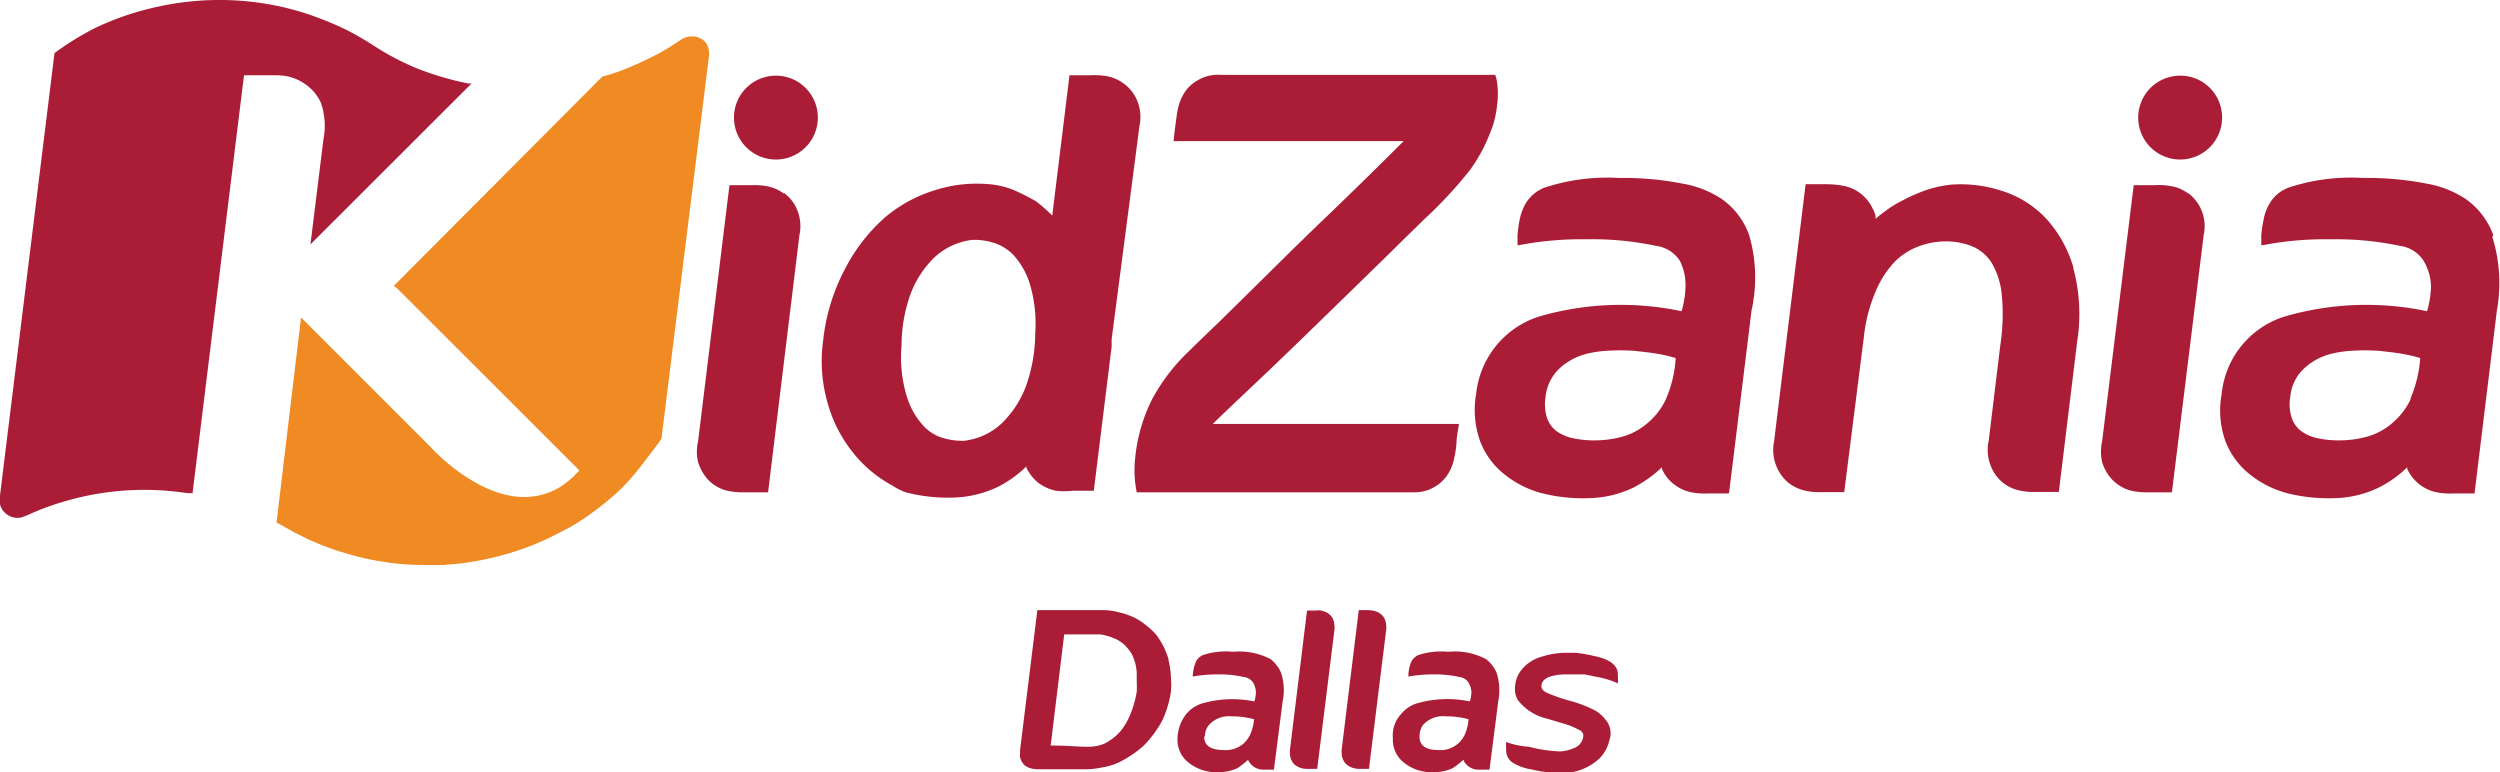 <?xml version="1.0" encoding="UTF-8"?> <svg xmlns="http://www.w3.org/2000/svg" viewBox="0 0 127.56 39.4"> <defs> <style>.cls-1{fill:#ab1d37;}.cls-2{fill:#ef8b22;}</style> </defs> <g id="Слой_2" data-name="Слой 2"> <g id="Слой_1-2" data-name="Слой 1"> <path class="cls-1" d="M113.38,6a2.14,2.14,0,1,1-2.13-2.14A2.13,2.13,0,0,1,113.38,6"></path> <path class="cls-1" d="M41.73,6a2.14,2.14,0,1,1-2.14-2.14A2.14,2.14,0,0,1,41.73,6"></path> <path class="cls-1" d="M58,5.08a2,2,0,0,0-.64-.8,2.11,2.11,0,0,0-.86-.39,3.77,3.77,0,0,0-.85-.05H54.57L53.69,11a7.83,7.83,0,0,0-.83-.73,11.39,11.39,0,0,0-1.06-.54,4.23,4.23,0,0,0-1.44-.34,7,7,0,0,0-2.64.31,7.23,7.23,0,0,0-2.55,1.38,8.9,8.9,0,0,0-2,2.54A10.08,10.08,0,0,0,42,17.38a7.65,7.65,0,0,0,.2,3.08A7.06,7.06,0,0,0,43.45,23a6.51,6.51,0,0,0,2.09,1.78,3,3,0,0,0,.71.35,8.62,8.62,0,0,0,2.34.26A5.59,5.59,0,0,0,51,24.8a6,6,0,0,0,1.37-1h0a.14.14,0,0,1,0,.06,2.24,2.24,0,0,0,.64.8,2.36,2.36,0,0,0,.87.38,3.82,3.82,0,0,0,.85,0h1.08l.91-7.35c0-.13,0-.25,0-.38L58.14,6.43A2.18,2.18,0,0,0,58,5.08m-5.18,12a8.08,8.08,0,0,1-.47,2.62,5.13,5.13,0,0,1-1,1.65,3.3,3.3,0,0,1-1.15.86,3.43,3.43,0,0,1-1,.28,3.27,3.27,0,0,1-1-.12,2.19,2.19,0,0,1-1.09-.65,3.89,3.89,0,0,1-.84-1.49A6.8,6.8,0,0,1,46,17.65,7.82,7.82,0,0,1,46.46,15a5.07,5.07,0,0,1,1-1.64,3.36,3.36,0,0,1,1.14-.84,3.43,3.43,0,0,1,1-.28,3.27,3.27,0,0,1,1,.12,2.4,2.4,0,0,1,1.1.64,3.9,3.9,0,0,1,.84,1.47,7,7,0,0,1,.28,2.55"></path> <path class="cls-1" d="M40,9.88a2.14,2.14,0,0,0-.87-.38,3.72,3.72,0,0,0-.84-.05H37.22l-1.6,13.06a2.3,2.3,0,0,0,0,1.07,2.39,2.39,0,0,0,.52.91,2.06,2.06,0,0,0,.89.53,3.66,3.66,0,0,0,1,.1h1.16L40.79,12a2.18,2.18,0,0,0-.14-1.35,2,2,0,0,0-.64-.8"></path> <path class="cls-1" d="M76.35,4a1.82,1.82,0,0,0-.06-.18h-14a2,2,0,0,0-1.2.29,1.86,1.86,0,0,0-.7.69,2.61,2.61,0,0,0-.3.81c-.06.28-.2,1.44-.21,1.59H71.62C70.36,8.46,68.93,9.86,67.74,11c-.62.59-1.25,1.21-1.9,1.84l-1.9,1.88-1.79,1.76c-.58.55-1.09,1.05-1.54,1.49a9.72,9.72,0,0,0-1.83,2.41,8.58,8.58,0,0,0-.89,3.41A5.74,5.74,0,0,0,58,25.12s14.11,0,14.15,0a2,2,0,0,0,1.07-.29,1.9,1.9,0,0,0,.69-.69,2.38,2.38,0,0,0,.3-.81,4.82,4.82,0,0,0,.11-.8c0-.25.1-.71.12-.9H61.88c1.22-1.19,2.55-2.41,3.72-3.55.62-.59,1.25-1.21,1.9-1.84l1.92-1.87,1.75-1.71c.57-.57,1.09-1.07,1.54-1.51A21.72,21.72,0,0,0,75,8.68,8.26,8.26,0,0,0,76,6.86a4.92,4.92,0,0,0,.39-1.53A4,4,0,0,0,76.35,4"></path> <path class="cls-1" d="M111.66,9.88a2,2,0,0,0-.87-.38,3.27,3.27,0,0,0-.85-.05h-1.07l-1.61,13.06a2.42,2.42,0,0,0,0,1.07,2.27,2.27,0,0,0,.52.9,2.11,2.11,0,0,0,.89.54,3.62,3.62,0,0,0,1,.1h1.15L112.44,12a2.11,2.11,0,0,0-.78-2.14"></path> <path class="cls-1" d="M105.8,13.67a6.3,6.3,0,0,0-1.43-2.55,5.25,5.25,0,0,0-2.22-1.38,6.77,6.77,0,0,0-2.59-.32,5.93,5.93,0,0,0-1.34.3,8.65,8.65,0,0,0-1.13.5,5.54,5.54,0,0,0-.88.54c-.24.18-.41.31-.51.4a.43.43,0,0,1,0-.11.52.52,0,0,0-.06-.2c0-.07-.05-.13-.08-.19a2.14,2.14,0,0,0-.64-.8A2.11,2.11,0,0,0,94,9.47a5.17,5.17,0,0,0-.75-.07H92.13s-1.61,13.12-1.61,13.13a2.18,2.18,0,0,0,.15,1.33,2.08,2.08,0,0,0,.63.81,2.2,2.2,0,0,0,.87.38,3.17,3.17,0,0,0,.76.06H94.1l1-7.9a8,8,0,0,1,.62-2.38,5,5,0,0,1,1-1.52,3.47,3.47,0,0,1,1.32-.79,3.88,3.88,0,0,1,1.41-.2,3.53,3.53,0,0,1,1.25.28,2.16,2.16,0,0,1,.94.84,4,4,0,0,1,.5,1.61,10.49,10.49,0,0,1-.07,2.52l-.6,4.93h0a2.18,2.18,0,0,0,.14,1.35,2,2,0,0,0,1.5,1.19,3.17,3.17,0,0,0,.76.06h1.18l.94-7.7a9,9,0,0,0-.21-3.75"></path> <path class="cls-1" d="M89.25,12a3.8,3.8,0,0,0-1.45-1.88,5.26,5.26,0,0,0-2-.76,15.45,15.45,0,0,0-3.19-.28,10.23,10.23,0,0,0-3.88.52l-.19.1a2,2,0,0,0-.7.69,2.89,2.89,0,0,0-.3.81,6.65,6.65,0,0,0-.11.81c0,.29,0,.5,0,.5l.07,0a16.73,16.73,0,0,1,3.44-.3,15.71,15.71,0,0,1,3.58.34,1.69,1.69,0,0,1,1.2.77A2.76,2.76,0,0,1,86,14.63a4.78,4.78,0,0,1-.2,1.25,14.91,14.91,0,0,0-7.3.28,4.64,4.64,0,0,0-3.18,3.93,4.74,4.74,0,0,0,.19,2.39,3.94,3.94,0,0,0,1.2,1.68,5.12,5.12,0,0,0,1.94,1,8.6,8.6,0,0,0,2.35.26,5.49,5.49,0,0,0,2.42-.58,6.35,6.35,0,0,0,1.38-1l0,0,0,.09a2,2,0,0,0,.64.8,2.11,2.11,0,0,0,.86.39,3.74,3.74,0,0,0,.85.06h1.07l1.15-9.33A7.76,7.76,0,0,0,89.25,12M85,20.37a3.5,3.5,0,0,1-1,1.27,3.33,3.33,0,0,1-1.25.65,5.45,5.45,0,0,1-1.38.18,5.09,5.09,0,0,1-1.06-.1,2.23,2.23,0,0,1-.86-.35,1.42,1.42,0,0,1-.51-.68,2.33,2.33,0,0,1-.08-1.09,2.36,2.36,0,0,1,.4-1.09,2.6,2.6,0,0,1,.77-.71,3.1,3.1,0,0,1,.94-.4,5.61,5.61,0,0,1,1-.15,10.94,10.94,0,0,1,1.42,0c.44.05.81.09,1.11.14a7.8,7.8,0,0,1,1,.23A6.15,6.15,0,0,1,85,20.37"></path> <path class="cls-1" d="M127.22,12a3.87,3.87,0,0,0-1.46-1.88,5.27,5.27,0,0,0-2-.76,15.55,15.55,0,0,0-3.2-.28,10.13,10.13,0,0,0-3.87.52l-.19.1a1.86,1.86,0,0,0-.7.69,2.38,2.38,0,0,0-.3.81,6.45,6.45,0,0,0-.12.81c0,.29,0,.5,0,.5l.08,0a16.62,16.62,0,0,1,3.43-.3,15.88,15.88,0,0,1,3.59.34,1.69,1.69,0,0,1,1.19.77,2.7,2.7,0,0,1,.37,1.31,5.23,5.23,0,0,1-.2,1.25,14.91,14.91,0,0,0-7.3.28,4.61,4.61,0,0,0-3.18,3.93,4.64,4.64,0,0,0,.18,2.39,3.94,3.94,0,0,0,1.2,1.68,5.19,5.19,0,0,0,1.94,1,8.65,8.65,0,0,0,2.35.26,5.46,5.46,0,0,0,2.42-.58,5.89,5.89,0,0,0,1.38-1l0,0,0,.09a2.14,2.14,0,0,0,.64.8,2.11,2.11,0,0,0,.86.39,3.74,3.74,0,0,0,.85.06h1.08l1.14-9.33a7.91,7.91,0,0,0-.23-3.76M123,20.37a3.62,3.62,0,0,1-1,1.27,3.3,3.3,0,0,1-1.26.65,5.33,5.33,0,0,1-1.38.18,5.16,5.16,0,0,1-1.06-.1,2.18,2.18,0,0,1-.85-.35,1.36,1.36,0,0,1-.51-.68,2.21,2.21,0,0,1-.08-1.09,2.25,2.25,0,0,1,.39-1.09,2.73,2.73,0,0,1,.77-.71,3.1,3.1,0,0,1,.94-.4,5.61,5.61,0,0,1,1-.15,10.9,10.9,0,0,1,1.42,0c.44.05.81.09,1.11.14a7.8,7.8,0,0,1,1,.23,6.41,6.41,0,0,1-.5,2.07"></path> <path class="cls-1" d="M9.82,25.2,12.45,3.84h1.6a3.27,3.27,0,0,1,.59.05,2.51,2.51,0,0,1,1,.45,2.33,2.33,0,0,1,.74.92,3.61,3.61,0,0,1,.12,1.87l-.66,5.34,8.22-8.21-.16,0a15.25,15.25,0,0,1-2.6-.76A13.58,13.58,0,0,1,19.1,2.35a15.54,15.54,0,0,0-1.45-.84,17.76,17.76,0,0,0-2-.81A14.41,14.41,0,0,0,11.36,0,14.68,14.68,0,0,0,7.63.44a14.31,14.31,0,0,0-2.8,1A14.56,14.56,0,0,0,2.78,2.71L0,25.28a.92.92,0,0,0,1.1,1.12,5.12,5.12,0,0,0,.49-.2,13.37,13.37,0,0,1,1.61-.59,14.41,14.41,0,0,1,6.34-.45l.26,0"></path> <path class="cls-2" d="M35.38,1.86a1,1,0,0,0-.64.17c-.4.27-.78.51-1.15.71-.62.32-1.09.53-1.09.53l-.77.32c-.34.13-.67.23-1,.32L20.09,14.59a1.28,1.28,0,0,1,.21.16L29.56,24a4.68,4.68,0,0,1-1,.86,3.55,3.55,0,0,1-1.81.5c-2.47,0-4.73-2.5-4.73-2.5l-5.34-5.34-1.32-1.32L14.11,26.66l.26.14.6.34.76.38.68.29c.46.18.88.32,1.3.44a12.84,12.84,0,0,0,1.64.38l.57.09a14.77,14.77,0,0,0,1.69.11c.31,0,.65,0,1,0l1-.09.85-.14.6-.13a14.09,14.09,0,0,0,2-.61c.31-.12.71-.29.95-.41s.65-.33,1-.51a11.25,11.25,0,0,0,1.26-.82,14.1,14.1,0,0,0,1.43-1.19A13.3,13.3,0,0,0,33,23.39c.08-.09.6-.78.75-1L36.18,2.82A1,1,0,0,0,36,2.16a.91.91,0,0,0-.57-.3"></path> <path class="cls-1" d="M59.62,33.68a4.46,4.46,0,0,1,.13,1,3.41,3.41,0,0,1,0,.55,4.12,4.12,0,0,1-.17.8,4.51,4.51,0,0,1-.29.76,4.81,4.81,0,0,1-.27.44,4.1,4.1,0,0,1-.35.47,4.38,4.38,0,0,1-.34.37,5,5,0,0,1-.65.49,4.68,4.68,0,0,1-.7.39,3.31,3.31,0,0,1-.76.21,4.06,4.06,0,0,1-.78.09H52.92a1.26,1.26,0,0,1-.33-.05.8.8,0,0,1-.35-.19,1,1,0,0,1-.19-.35.88.88,0,0,1,0-.24,1.11,1.11,0,0,1,0-.17l.88-7.12h3.35a3.11,3.11,0,0,1,.8.11,3.63,3.63,0,0,1,.77.26,3,3,0,0,1,.61.39,3.69,3.69,0,0,1,.53.49,4.38,4.38,0,0,1,.38.61,4.28,4.28,0,0,1,.26.67M58,35.3a5.49,5.49,0,0,0,0-.58c0-.14,0-.27,0-.41a2.41,2.41,0,0,0-.24-.91,1.64,1.64,0,0,0-.27-.37,1.33,1.33,0,0,0-.34-.3,1.27,1.27,0,0,0-.31-.16,1.71,1.71,0,0,0-.38-.13,1.58,1.58,0,0,0-.34-.07l-.52,0H55.3q-.4,0-1,0l-.69,5.67c.84,0,1.41.06,1.72.06h.2a2.05,2.05,0,0,0,.85-.17,2.86,2.86,0,0,0,.42-.27,2.54,2.54,0,0,0,.37-.35,3.36,3.36,0,0,0,.52-.9A5.34,5.34,0,0,0,58,35.3"></path> <path class="cls-1" d="M64.51,39.27a.85.85,0,0,1-.83-.5,5,5,0,0,1-.53.42,2.33,2.33,0,0,1-1,.21,2.26,2.26,0,0,1-1.52-.5,1.47,1.47,0,0,1-.55-1.22,2.08,2.08,0,0,1,.42-1.21,1.66,1.66,0,0,1,.81-.57A5.56,5.56,0,0,1,64,35.79a1.5,1.5,0,0,0,.08-.47,1,1,0,0,0-.14-.49.61.61,0,0,0-.2-.19.51.51,0,0,0-.25-.09,5.57,5.57,0,0,0-1.22-.14h-.17a7.33,7.33,0,0,0-1.24.11h0a2,2,0,0,1,.18-.8.83.83,0,0,1,.32-.29,3.69,3.69,0,0,1,1.46-.18H63a3.47,3.47,0,0,1,1.83.38,1.58,1.58,0,0,1,.31.32,1.28,1.28,0,0,1,.23.4,2.79,2.79,0,0,1,.08,1.41L65,39.27h-.48Zm-3.07-1.69q0,.69,1,.69a1.36,1.36,0,0,0,1.35-.79,2.64,2.64,0,0,0,.2-.78,4.34,4.34,0,0,0-1.16-.15,1.37,1.37,0,0,0-1.17.47.91.91,0,0,0-.18.56"></path> <path class="cls-1" d="M67.21,31.14a1,1,0,0,1,.46.1.76.76,0,0,1,.31.28.9.9,0,0,1,.11.44.52.52,0,0,1,0,.17l-.88,7.1H66.7a1,1,0,0,1-.64-.21.78.78,0,0,1-.24-.6.47.47,0,0,1,0-.17l.87-7.1h.5"></path> <path class="cls-1" d="M69.85,31.14a1,1,0,0,1,.46.1.76.76,0,0,1,.31.28.9.9,0,0,1,.11.44.52.52,0,0,1,0,.17l-.88,7.1h-.49A1,1,0,0,1,68.7,39a.78.78,0,0,1-.24-.6.47.47,0,0,1,0-.17l.87-7.1h.5"></path> <path class="cls-1" d="M75.49,39.27a.85.85,0,0,1-.83-.5,3.55,3.55,0,0,1-.53.42,2.26,2.26,0,0,1-1,.21,2.24,2.24,0,0,1-1.51-.5,1.47,1.47,0,0,1-.55-1.22,1.71,1.71,0,0,1,0-.31,1.56,1.56,0,0,1,.39-.9,1.68,1.68,0,0,1,.8-.57A5.61,5.61,0,0,1,75,35.79a2.43,2.43,0,0,0,.08-.47,1.12,1.12,0,0,0-.15-.49.57.57,0,0,0-.19-.19.54.54,0,0,0-.25-.09,5.64,5.64,0,0,0-1.22-.14h-.18a7.3,7.3,0,0,0-1.23.11h0a1.91,1.91,0,0,1,.17-.8.83.83,0,0,1,.32-.29,3.79,3.79,0,0,1,1.47-.18H74a3.4,3.4,0,0,1,1.82.38,1.61,1.61,0,0,1,.32.32,1.51,1.51,0,0,1,.23.4,2.91,2.91,0,0,1,.08,1.41L76,39.27h-.48Zm-3.06-1.69c0,.46.32.69.95.69a1.36,1.36,0,0,0,1.36-.79,2.35,2.35,0,0,0,.19-.78,4.26,4.26,0,0,0-1.15-.15A1.37,1.37,0,0,0,72.6,37a1,1,0,0,0-.17.56"></path> <path class="cls-1" d="M80.41,33.32h.09a7.66,7.66,0,0,1,.83.15c.81.16,1.22.48,1.22.94v.05a3.1,3.1,0,0,1,0,.41,4.4,4.4,0,0,0-1.12-.34l-.28-.06-.31-.06-.3,0-.33,0h-.3a3,3,0,0,0-.78.1q-.48.15-.48.51c0,.13.1.24.28.33a8.79,8.79,0,0,0,1.22.42,6.32,6.32,0,0,1,1.29.51,1.78,1.78,0,0,1,.33.27,2.15,2.15,0,0,1,.26.32,1.09,1.09,0,0,1,.15.56.87.87,0,0,1-.06.32,1.8,1.8,0,0,1-.18.5,1.7,1.7,0,0,1-.31.43,2.78,2.78,0,0,1-1.79.76l-.29,0a6.39,6.39,0,0,1-1.4-.18,2.55,2.55,0,0,1-1-.37.74.74,0,0,1-.3-.6v0a3.52,3.52,0,0,1,0-.43A4.11,4.11,0,0,0,78,38.1a7.41,7.41,0,0,0,1.56.24,1.78,1.78,0,0,0,.72-.16.71.71,0,0,0,.5-.58h0a.4.4,0,0,0,0-.15.71.71,0,0,0-.1-.14.29.29,0,0,0-.14-.08,3.48,3.48,0,0,0-.69-.29l-.91-.27a2.64,2.64,0,0,1-1.48-.93,1.07,1.07,0,0,1-.16-.57,1.53,1.53,0,0,1,.39-1.06,2,2,0,0,1,1-.61,3.89,3.89,0,0,1,1.29-.19l.53,0"></path> </g> </g> </svg> 